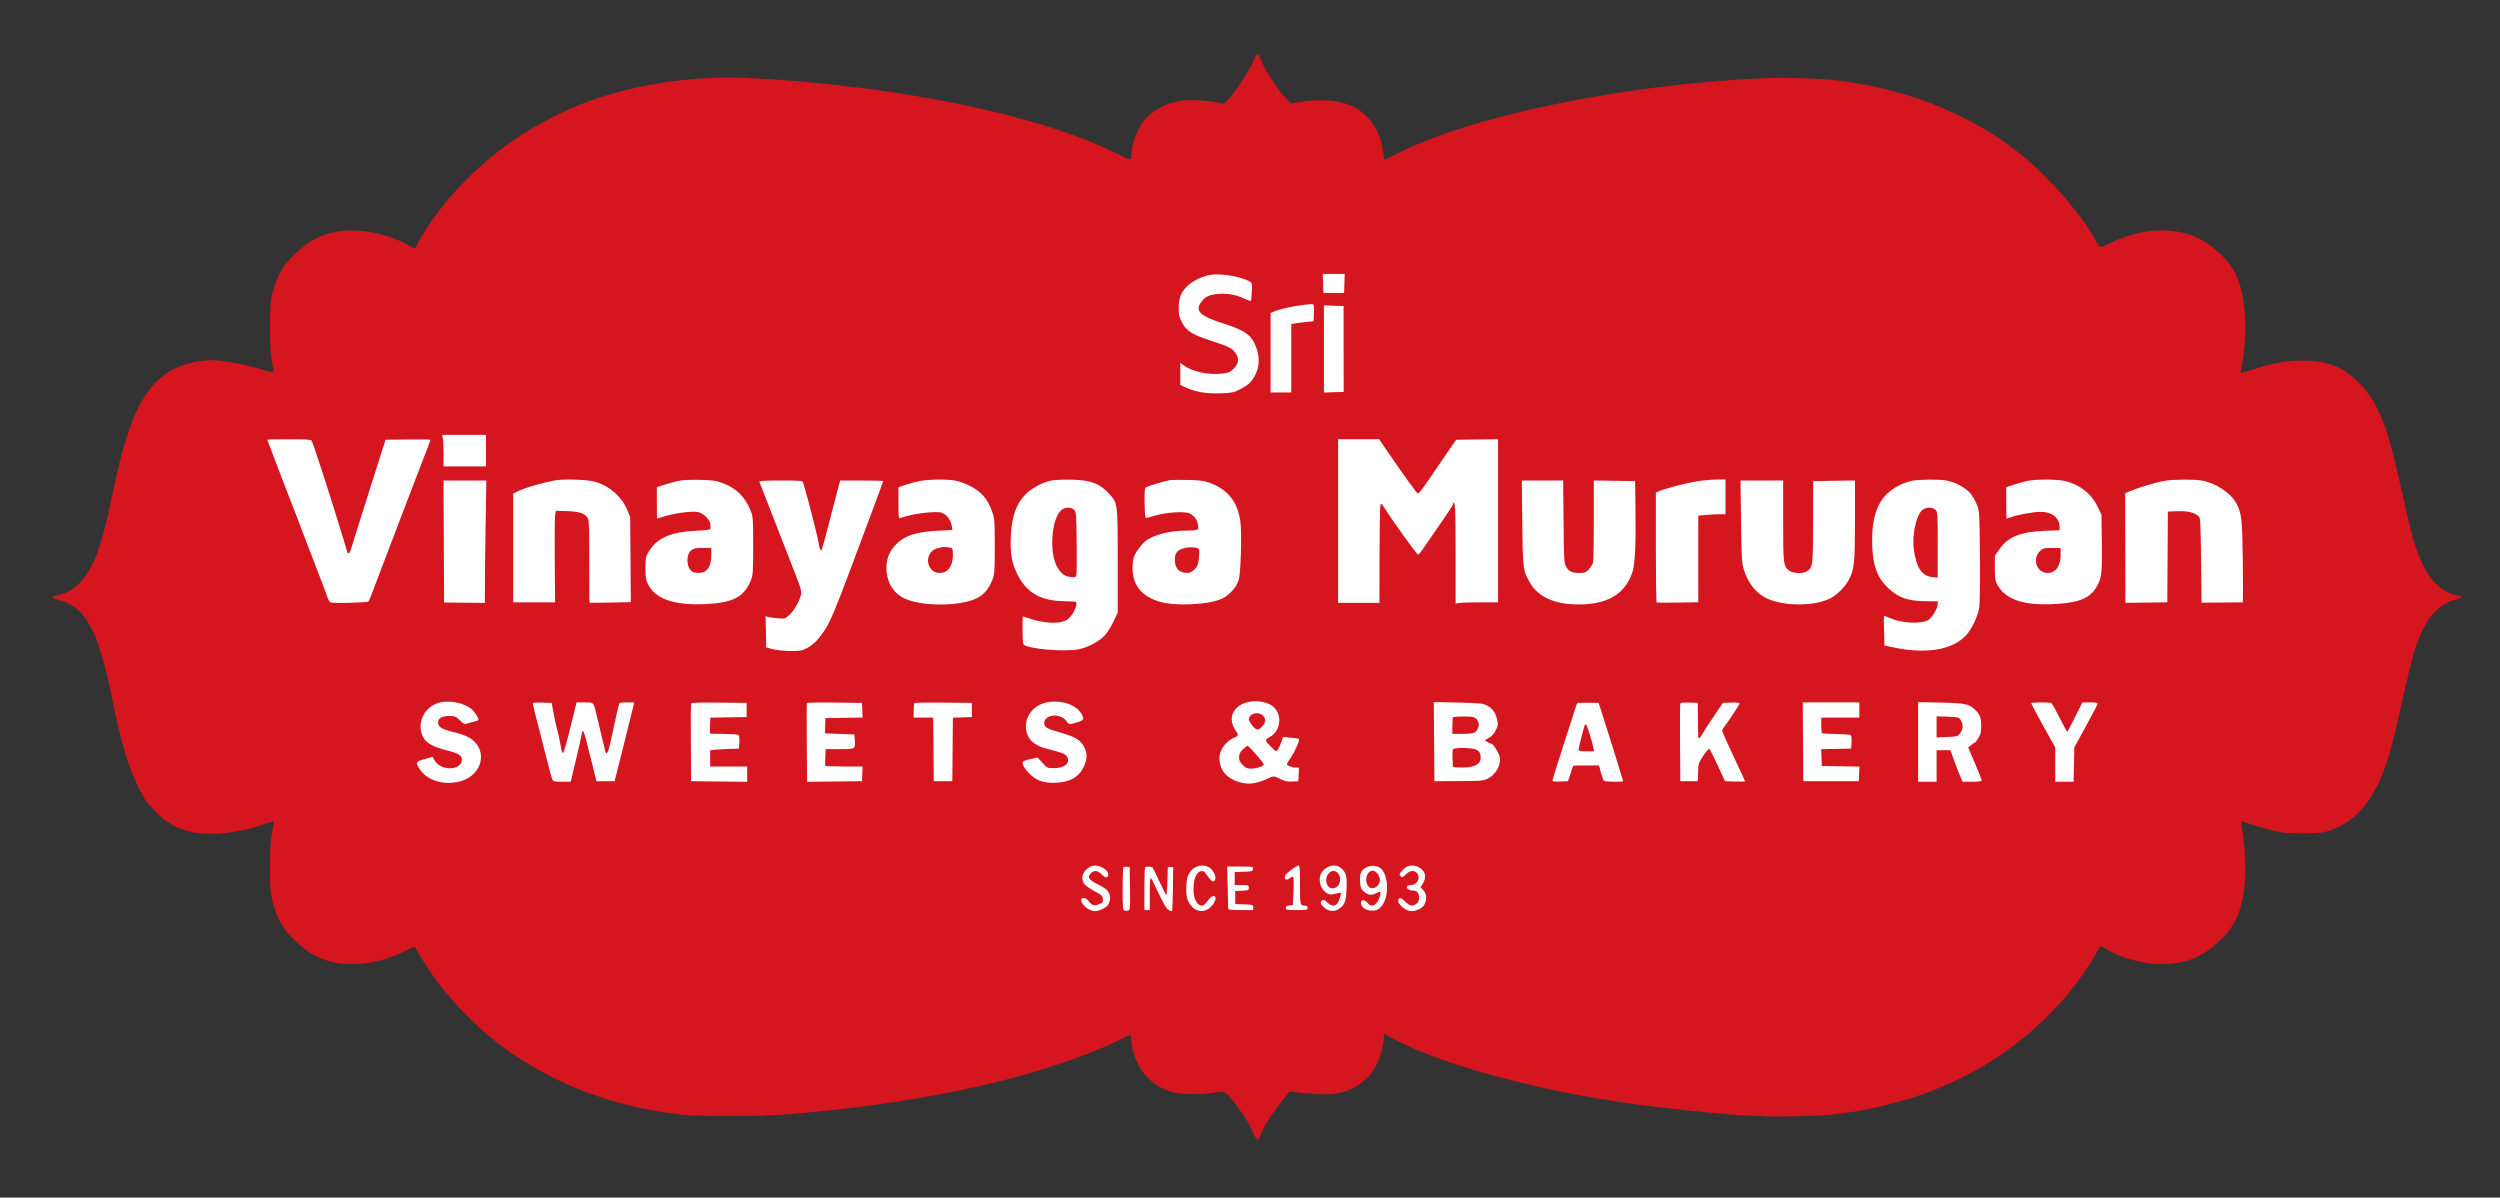 <svg width="334" height="160" viewBox="0 0 334 160" fill="none" xmlns="http://www.w3.org/2000/svg">
<rect x="0" y="0" width="334" height="160" fill="#333333" stroke="none"/>
<path d="M33.884 53.333H302.536V106.667H33.884V53.333Z" fill="white"/>
<path d="M137.957 113.939H200.884V126.061H137.957V113.939Z" fill="white"/>
<path d="M147.638 33.939H191.203V58.182H147.638V33.939Z" fill="white"/>
<path fill-rule="evenodd" clip-rule="evenodd" d="M167.426 8.23C166.84 9.556 165.235 12.014 164.25 13.087L163.555 13.84L162.506 13.668C159.305 13.142 157.022 13.327 155.189 14.265C154.562 14.59 153.719 15.17 153.324 15.562C152.14 16.723 151.146 19.114 151.146 20.781C151.146 21.483 151.18 21.488 149.137 20.478C138.826 15.364 120.057 11.488 100.551 10.44C92.4 10.002 83.808 11.361 77.068 14.152C68.842 17.557 61.762 23.297 57.111 30.335C56.61 31.092 56.033 32.056 55.831 32.473L55.46 33.23L54.268 32.603C52.112 31.467 49.399 30.789 47.007 30.789C44.223 30.789 42.02 31.614 39.956 33.432C37.968 35.183 37.104 36.534 36.464 38.908C36.114 40.208 36.085 40.528 36.077 43.571C36.072 46.134 36.127 47.148 36.333 48.272C36.477 49.059 36.565 49.737 36.523 49.775C36.485 49.817 35.836 49.644 35.087 49.396C33.612 48.904 30.727 48.306 29.089 48.15C27 47.952 24.19 48.613 22.522 49.691C18.925 52.022 16.971 56.349 14.919 66.526C14.355 69.32 13.584 72.271 13.011 73.836C11.844 77.001 10.096 78.963 8.007 79.442C6.878 79.703 6.765 79.838 7.51 80.027C9.789 80.604 11.111 81.74 12.337 84.177C13.129 85.751 14.182 89.32 14.843 92.675C16.116 99.122 17.143 102.561 18.723 105.65C19.355 106.883 19.696 107.346 20.795 108.449C22.307 109.96 23.482 110.633 25.525 111.143C27.926 111.744 32.071 111.29 35.483 110.053C36.039 109.851 36.519 109.712 36.552 109.741C36.582 109.771 36.485 110.473 36.338 111.294C36.131 112.447 36.068 113.521 36.068 115.92C36.068 118.71 36.106 119.19 36.409 120.423C36.919 122.468 37.576 123.731 38.806 125.027C40.596 126.913 41.919 127.784 43.919 128.403C46.779 129.282 50.911 128.727 54.125 127.031C54.989 126.576 55.355 126.45 55.448 126.572C55.519 126.665 55.962 127.393 56.433 128.192C58.809 132.224 63.084 136.883 67.111 139.829C73.901 144.804 81.651 147.784 90.572 148.861C93.436 149.207 101.49 149.198 105.639 148.845C121.834 147.468 135.258 144.724 145.573 140.684C146.887 140.166 148.602 139.417 149.381 139.017C150.16 138.617 150.876 138.289 150.973 138.289C151.078 138.289 151.146 138.529 151.146 138.912C151.146 139.257 151.243 139.926 151.365 140.402C152.115 143.327 154.212 145.402 157.034 146C158.1 146.227 160.834 146.218 162.207 145.987C162.767 145.894 163.369 145.856 163.546 145.903C164.199 146.084 166.743 149.653 167.438 151.366C167.649 151.883 167.906 152.308 168.007 152.308C168.112 152.308 168.272 152.048 168.369 151.728C168.664 150.764 170.071 148.537 171.486 146.816L172.299 145.827L173.023 145.911C176.705 146.336 178.276 146.298 179.864 145.764C181.553 145.191 183.086 143.883 183.853 142.367C184.371 141.336 184.876 139.539 184.876 138.702C184.876 138.146 184.981 138.024 185.247 138.276C185.466 138.487 188.174 139.808 189.539 140.372C197.685 143.723 209.9 146.585 221.875 147.952C231.335 149.03 234.6 149.249 239.759 149.139C244.094 149.047 246.351 148.824 249.696 148.154C260.415 146.012 269.235 140.974 275.996 133.133C277.377 131.534 279.437 128.579 280.178 127.136C280.397 126.711 280.621 126.383 280.671 126.408C280.722 126.433 281.252 126.723 281.851 127.056C284.159 128.344 287.773 129.059 290.334 128.735C292.949 128.403 295.009 127.317 297.077 125.175C298.834 123.356 299.748 120.894 299.95 117.443C300.055 115.587 299.849 112.258 299.533 110.726C299.427 110.225 299.368 109.787 299.402 109.758C299.436 109.724 299.996 109.876 300.653 110.099C301.306 110.318 302.595 110.688 303.513 110.92C305.025 111.294 305.413 111.336 307.654 111.332C309.958 111.328 310.206 111.303 311.322 110.932C313.618 110.166 315.539 108.546 316.945 106.181C318.369 103.786 319.3 101.033 320.437 95.869C321.532 90.898 322.223 88.041 322.632 86.795C323.963 82.729 325.5 80.835 328.065 80.095C329.219 79.762 329.24 79.691 328.225 79.526C326.541 79.249 324.868 77.793 323.803 75.667C322.682 73.432 322.286 72.018 320.37 63.403C318.849 56.576 317.56 53.546 315.143 51.122C313.016 48.988 310.935 48.171 307.654 48.175C305.493 48.18 303.774 48.487 301.1 49.341C300.19 49.632 299.411 49.834 299.364 49.792C299.322 49.749 299.385 49.295 299.508 48.786C299.891 47.136 300.076 43.857 299.899 41.757C299.596 38.167 298.783 36.092 296.968 34.27C295.203 32.494 293.657 31.58 291.559 31.079C288.67 30.385 285.111 30.903 281.922 32.481C280.456 33.205 280.549 33.226 279.926 32.022C278.443 29.152 274.206 24.186 270.726 21.235C264.24 15.734 255.441 12.027 246.01 10.814C243.323 10.469 238.559 10.309 235.337 10.461C216.627 11.328 196.518 15.495 186.607 20.558C185.761 20.991 185.032 21.345 184.99 21.345C184.948 21.345 184.834 20.76 184.737 20.04C184.388 17.473 182.888 15.276 180.795 14.245C179.017 13.373 176.334 13.154 173.482 13.651L172.493 13.824L171.983 13.335C170.938 12.329 169.018 9.451 168.508 8.125C168.066 6.968 167.973 6.976 167.426 8.23ZM161.609 36.736C160.505 36.938 159.124 37.654 158.471 38.365C157.725 39.177 157.481 39.867 157.472 41.185C157.468 42.043 157.54 42.346 157.906 43.058C158.5 44.215 159.199 44.665 161.752 45.511C164.262 46.345 164.544 46.479 165.02 47.106C165.589 47.851 165.53 48.55 164.844 49.24C164.376 49.703 164.161 49.804 163.441 49.897C161.508 50.137 159.389 49.699 158.125 48.803L157.687 48.491V51.433L158.475 51.795C159.76 52.38 161.175 52.611 163.066 52.544C164.549 52.494 164.831 52.439 165.539 52.077C166.79 51.433 167.24 51.021 167.712 50.074C168.255 48.992 168.306 47.776 167.868 46.53C167.265 44.809 166.427 44.173 163.597 43.272C160.261 42.212 159.57 41.538 160.53 40.28C161.036 39.619 161.558 39.379 162.729 39.274C163.934 39.16 165.122 39.367 166.187 39.872C166.625 40.078 167.034 40.225 167.097 40.204C167.156 40.179 167.223 39.619 167.244 38.962C167.278 37.792 167.274 37.763 166.882 37.561C165.576 36.892 162.99 36.483 161.609 36.736ZM176.806 39.139H179.569L179.653 36.597H176.722L176.806 39.139ZM174.043 40.743C172.531 40.949 170.993 41.294 170.264 41.601L169.755 41.812V52.435H172.518V43.293L172.99 43.205C173.247 43.159 173.921 43.074 174.481 43.02L175.496 42.919L175.538 41.841C175.563 41.252 175.53 40.722 175.466 40.667C175.403 40.612 174.763 40.646 174.043 40.743ZM176.877 52.443L179.514 52.359L179.502 40.886L176.877 40.802V52.443ZM59.167 58.554C59.218 58.803 59.26 59.749 59.26 60.659V62.313H64.929V58.1H59.079L59.167 58.554ZM35.706 58.744C35.706 58.777 36.072 59.745 36.514 60.886C36.961 62.031 37.445 63.293 37.589 63.693C37.732 64.093 38.225 65.364 38.679 66.526C39.139 67.683 40.065 70.103 40.743 71.9C41.422 73.697 42.327 76.05 42.753 77.132C43.178 78.209 43.608 79.371 43.713 79.716C43.814 80.061 44.016 80.406 44.155 80.482C44.442 80.633 49.1 80.52 49.239 80.356C49.285 80.301 49.471 79.859 49.652 79.383C51.442 74.644 56.223 62.132 56.791 60.688C57.187 59.678 57.516 58.811 57.516 58.761C57.516 58.714 56.164 58.693 54.508 58.714L51.505 58.752L49.361 65.507C48.178 69.223 47.108 72.641 46.977 73.1C46.754 73.891 46.522 74.152 46.4 73.752L45.373 70.372C43.94 65.675 41.792 59.072 41.628 58.861C41.523 58.727 40.735 58.681 38.595 58.681C37.007 58.681 35.706 58.71 35.706 58.744ZM178.769 80.545H184.291L184.303 74.152C184.307 70.638 184.362 67.628 184.425 67.473C184.527 67.22 184.585 67.262 184.948 67.835C186.039 69.573 189.286 74.08 189.442 74.08C189.543 74.08 189.825 73.769 190.07 73.39C190.318 73.011 191.304 71.58 192.26 70.213C193.216 68.849 194.046 67.586 194.101 67.414C194.395 66.479 194.471 67.763 194.471 73.958V80.654L194.926 80.562C195.175 80.511 196.451 80.469 197.761 80.469H200.141V58.672L197.344 58.714L194.547 58.752L193.191 60.713C192.361 61.909 191.544 63.108 190.731 64.308C190.124 65.208 189.547 65.945 189.45 65.945C189.299 65.945 187.665 63.681 185.019 59.804L184.249 58.681H178.769V80.545ZM74.381 64.148C72.856 64.371 70.114 65.162 69.108 65.671L68.564 65.949V80.469H74.162L74.111 74.998C74.086 71.984 74.107 69.232 74.162 68.878L74.255 68.239L75.809 68.289C77.506 68.348 78.206 68.605 78.559 69.291C78.698 69.56 78.74 70.97 78.728 75.069C78.719 78.053 78.736 80.507 78.766 80.524C78.791 80.541 80.042 80.528 81.546 80.499L84.279 80.444L84.191 69.068L83.774 68.079C83.011 66.277 81.31 64.838 79.334 64.32C78.446 64.089 75.489 63.983 74.381 64.148ZM90.534 64.27C90.02 64.388 89.186 64.619 88.677 64.787L87.754 65.095V67.191C87.754 68.344 87.771 69.282 87.792 69.282C87.813 69.282 88.23 69.156 88.723 69C90.18 68.542 92.607 68.234 93.289 68.415C94.039 68.617 94.873 69.447 94.902 70.015C94.911 70.255 94.927 70.528 94.936 70.629C94.948 70.76 94.439 70.835 93.061 70.903C89.553 71.071 87.733 71.883 86.621 73.777C86.263 74.379 86.23 74.577 86.234 75.894C86.234 77.111 86.288 77.46 86.571 78.032C87.523 79.989 89.966 80.869 94.005 80.718C97.868 80.57 99.388 79.808 100.294 77.578C100.605 76.808 100.622 76.576 100.622 72.919C100.622 69.228 100.605 69.03 100.285 68.234C99.527 66.362 98.407 65.25 96.553 64.547C95.66 64.207 95.281 64.152 93.5 64.11C92.084 64.076 91.179 64.127 90.534 64.27ZM122.807 64.278C122.297 64.392 121.463 64.619 120.954 64.787L120.031 65.095V67.207C120.031 69.156 120.048 69.308 120.284 69.215C121.16 68.87 122.929 68.525 124.197 68.453C125.532 68.382 125.722 68.403 126.173 68.68C126.674 68.992 127.124 69.771 127.192 70.448L127.23 70.81L125.339 70.903C122.319 71.046 120.739 71.593 119.555 72.91C118.764 73.79 118.431 74.682 118.431 75.915C118.431 77.713 119.341 79.257 120.806 79.943C123.144 81.037 128.14 81.037 130.456 79.943C131.412 79.489 132.116 78.676 132.558 77.519C132.882 76.665 132.899 76.45 132.899 72.99C132.899 69.577 132.878 69.299 132.562 68.39C131.939 66.589 131.037 65.591 129.298 64.775C128.797 64.543 128.038 64.287 127.609 64.202C126.518 63.996 123.923 64.038 122.807 64.278ZM140.401 64.211C139.382 64.413 137.983 65.141 137.174 65.894C135.822 67.157 135.174 68.887 135.052 71.538C134.942 73.878 135.148 75.149 135.881 76.644C137.158 79.249 139.074 80.326 142.44 80.326C143.139 80.326 143.745 80.377 143.783 80.444C143.943 80.701 143.526 81.795 143.059 82.338C142.684 82.776 142.393 82.952 141.825 83.091C140.839 83.327 139.163 83.167 137.802 82.713C137.221 82.519 136.711 82.359 136.673 82.359C136.56 82.359 136.602 85.907 136.715 86.071C137.153 86.694 142.343 87.14 144.234 86.719C145.354 86.467 146.761 85.73 147.469 85.023C147.856 84.632 148.349 83.887 148.72 83.117L149.326 81.85V74.952C149.326 67.09 149.343 67.22 148.109 65.898C147.241 64.973 146.458 64.531 145.236 64.27C144.154 64.043 141.437 64.009 140.401 64.211ZM156.306 64.148C155.661 64.24 153.281 64.956 153.067 65.12C152.928 65.225 152.89 65.764 152.919 67.237C152.953 68.891 152.995 69.207 153.18 69.186C153.298 69.169 153.888 69.013 154.486 68.84C155.943 68.424 158.34 68.293 158.93 68.596C159.541 68.912 159.873 69.329 160.012 69.947C160.219 70.844 160.151 70.882 158.509 70.886C156.184 70.89 153.947 71.492 152.923 72.388C152.637 72.637 152.174 73.201 151.896 73.634C151.487 74.278 151.378 74.602 151.323 75.398C151.142 77.894 152.304 79.56 154.772 80.343C156.929 81.029 161.529 80.819 163.315 79.952C164.275 79.484 165.18 78.466 165.484 77.506C165.774 76.589 165.93 71.18 165.711 69.648C165.332 66.989 164.018 65.364 161.529 64.476C160.846 64.232 160.257 64.156 158.702 64.122C157.624 64.101 156.546 64.11 156.306 64.148ZM226.837 64.282C225.426 64.501 222.625 65.217 221.765 65.575L221.222 65.802V73.129C221.222 77.157 221.268 80.473 221.332 80.499C221.391 80.524 222.667 80.524 224.166 80.503L226.891 80.457V68.891L227.873 68.798C228.412 68.748 229.229 68.706 229.688 68.706H230.526V64.055L229.326 64.068C228.669 64.076 227.549 64.173 226.837 64.282ZM255.462 64.228C255.062 64.303 254.337 64.552 253.853 64.787C251.241 66.029 250.121 68.247 250.117 72.191C250.108 75.318 250.706 77.102 252.257 78.563C253.647 79.88 254.956 80.326 257.429 80.326H258.878L258.874 80.726C258.874 81.298 258.078 82.603 257.572 82.868C256.54 83.398 254 83.255 252.526 82.582C252.113 82.397 251.747 82.271 251.709 82.304C251.675 82.342 251.667 82.94 251.696 83.638C251.726 84.333 251.751 85.204 251.751 85.57V86.239L252.88 86.479C257.345 87.435 260.895 86.837 262.719 84.821C263.41 84.055 264.206 82.401 264.408 81.298C264.509 80.76 264.547 78.293 264.514 74.4C264.467 68.361 264.463 68.34 264.105 67.414C263.907 66.9 263.499 66.202 263.195 65.856C262.555 65.128 261.199 64.413 260.057 64.202C259.101 64.021 256.452 64.038 255.462 64.228ZM270.798 64.261C270.36 64.358 269.555 64.585 269.016 64.766L268.035 65.095V67.191C268.035 68.344 268.06 69.287 268.09 69.287C268.119 69.287 268.406 69.194 268.726 69.08C269.678 68.744 271.565 68.403 272.571 68.386C274.13 68.361 275.162 69.169 275.162 70.415V70.844L273.161 70.92C269.918 71.037 268.258 71.723 267.075 73.441L266.51 74.261V75.877C266.51 77.258 266.556 77.578 266.826 78.083C267.875 80.04 270.175 80.869 274.134 80.718C277.508 80.587 279.075 80.015 279.989 78.584C280.776 77.342 280.852 76.799 280.802 72.595L280.76 68.777L280.237 67.687C279.357 65.848 277.575 64.535 275.507 64.198C274.353 64.009 271.784 64.043 270.798 64.261ZM289.335 64.215C288.308 64.367 285.726 65.124 284.668 65.583L283.927 65.907L283.957 80.545L284.285 80.532C284.462 80.528 285.721 80.511 287.082 80.499L289.55 80.469L289.626 68.34L290.936 68.297C292.263 68.255 293.038 68.432 293.699 68.933C293.977 69.144 293.99 69.367 294.061 74.834L294.133 80.516L296.824 80.495C298.303 80.486 299.558 80.478 299.617 80.473C299.672 80.473 299.684 78.037 299.642 75.061C299.562 69.219 299.491 68.575 298.741 67.199C297.991 65.819 295.961 64.497 294.124 64.198C293.097 64.03 290.557 64.038 289.335 64.215ZM59.331 80.495L64.782 80.545L64.786 77.927C64.786 76.492 64.828 72.814 64.883 69.758L64.975 64.198H59.255L59.331 80.495ZM101.46 64.383C102.922 68.159 105.247 74.127 106.473 77.254C106.966 78.512 107.096 79.013 107.029 79.379C106.877 80.196 106.094 81.585 105.466 82.148C104.876 82.679 104.859 82.687 103.908 82.603C103.381 82.561 102.8 82.477 102.619 82.422L102.286 82.325L102.328 84.404L102.366 86.488L103.019 86.677C104.042 86.976 106.494 87.085 107.172 86.862C108.082 86.568 108.949 85.89 109.661 84.922C110.967 83.159 111.144 82.729 116.384 68.668C117.272 66.29 117.997 64.312 117.997 64.27C117.997 64.232 116.704 64.198 115.12 64.198H112.247L111.982 65.179C111.835 65.722 111.296 67.793 110.782 69.783C110.272 71.774 109.817 73.441 109.771 73.483C109.657 73.6 109.421 73.18 109.417 72.843C109.409 72.346 108.048 66.976 107.294 64.455C107.222 64.223 106.953 64.198 104.303 64.198C102.033 64.198 101.406 64.24 101.46 64.383ZM203.376 69.829C203.443 75.991 203.468 76.214 204.374 77.805C205.482 79.758 207.684 80.755 210.898 80.755C214.727 80.755 217.052 79.392 218.05 76.564C218.429 75.478 218.56 73.112 218.501 68.197L218.455 64.274L215.696 64.232L212.933 64.194V69.409C212.933 72.279 212.891 74.834 212.84 75.09C212.789 75.343 212.537 75.776 212.28 76.05C211.846 76.509 211.741 76.547 210.949 76.547C209.98 76.547 209.576 76.34 209.192 75.633C208.969 75.221 208.935 74.543 208.889 69.686L208.839 64.198H203.312L203.376 69.829ZM232.603 69.611C232.658 74.139 232.708 75.166 232.919 75.894C233.479 77.856 234.591 79.282 236.099 79.968C238.403 81.025 242.417 81.008 244.532 79.939C245.437 79.48 246.473 78.441 247 77.46C247.733 76.088 247.821 75.242 247.825 69.463V64.194L245.029 64.232L242.232 64.274L242.223 69.72C242.219 75.621 242.202 75.76 241.398 76.324C240.892 76.677 239.532 76.622 239.035 76.235C238.256 75.621 238.23 75.419 238.23 69.581V64.198H232.531L232.603 69.611ZM141.707 68.234C140.451 69.484 140.178 73.857 141.231 75.726C141.757 76.656 142.212 76.997 143.05 77.09C143.657 77.161 143.724 77.136 143.8 76.82C143.851 76.631 143.867 74.67 143.846 72.46C143.804 68.748 143.779 68.42 143.526 68.138C143.105 67.675 142.221 67.721 141.707 68.234ZM256.713 68.247C255.946 69.072 255.437 71.644 255.689 73.432C256.035 75.865 256.772 76.963 258.141 77.098L258.878 77.165V72.788C258.878 68.609 258.865 68.398 258.587 68.121C258.128 67.666 257.201 67.725 256.713 68.247ZM125.195 73.26C124.159 73.571 123.679 74.716 124.172 75.675C124.471 76.252 124.943 76.547 125.558 76.547C126.623 76.547 127.301 75.633 127.301 74.19C127.301 73.247 127.297 73.243 126.846 73.154C126.232 73.028 125.878 73.053 125.195 73.26ZM158.34 73.201C157.304 73.441 156.959 73.84 156.959 74.804C156.959 75.928 157.552 76.547 158.627 76.547C159.241 76.547 159.966 75.873 160.08 75.2C160.248 74.19 160.273 73.542 160.16 73.352C160.021 73.129 159.014 73.045 158.34 73.201ZM92.324 73.542C91.583 74.177 91.722 75.957 92.543 76.399C92.699 76.479 93.04 76.547 93.306 76.547C94.447 76.543 95.024 75.751 95.024 74.19V73.209H93.87C92.872 73.209 92.661 73.251 92.324 73.542ZM272.542 73.622C271.464 74.699 272.108 76.547 273.561 76.547C274.648 76.547 275.305 75.617 275.305 74.085V73.209H274.13C273.035 73.209 272.929 73.234 272.542 73.622ZM58.636 93.887C56.619 94.455 55.599 96.707 56.543 98.499C56.964 99.291 57.865 99.783 59.807 100.28C61.357 100.68 61.766 100.957 61.703 101.585C61.559 102.973 58.902 103.003 58.089 101.627L57.79 101.122L56.838 101.387C55.557 101.74 55.502 101.816 55.978 102.62C56.952 104.278 59.34 105.015 61.593 104.354C64.07 103.63 65.06 101.016 63.539 99.24C62.975 98.579 62.153 98.192 60.355 97.742C58.99 97.401 58.531 97.102 58.531 96.547C58.531 95.957 59.036 95.65 60.001 95.659C60.793 95.663 60.894 95.701 61.437 96.231C61.989 96.77 62.048 96.791 62.495 96.639C62.752 96.547 63.177 96.433 63.438 96.378C63.699 96.328 63.91 96.218 63.91 96.143C63.91 95.873 63.501 95.217 63.088 94.825C62.136 93.92 60.064 93.487 58.636 93.887ZM139.849 93.84C137.697 94.27 136.475 96.42 137.326 98.293C137.709 99.139 138.543 99.699 139.984 100.069C141.985 100.587 142.296 100.705 142.524 101.054C143.076 101.892 142.292 102.624 140.847 102.624C139.917 102.624 139.917 102.624 139.276 101.917L138.632 101.206L137.785 101.387C137.318 101.488 136.85 101.618 136.749 101.681C136.425 101.883 136.728 102.536 137.52 103.344C138.396 104.244 139.289 104.59 140.738 104.585C142.777 104.581 144.099 103.895 144.756 102.506C145.274 101.42 145.295 100.68 144.84 99.792C144.377 98.887 143.627 98.424 141.766 97.898C139.836 97.35 139.512 97.165 139.512 96.614C139.512 95.398 141.749 95.225 142.507 96.382C142.789 96.808 142.89 96.816 143.943 96.492C144.84 96.218 144.908 96.063 144.457 95.322C143.716 94.106 141.736 93.47 139.849 93.84ZM166.347 93.908C164.62 94.522 164.064 96.037 165.029 97.498C165.488 98.184 165.484 98.31 165.008 98.491C163.833 98.942 162.919 100.154 162.919 101.277C162.919 103.117 164.199 104.358 166.41 104.661C167.198 104.771 168.217 104.556 169.241 104.072C170.176 103.63 170.18 103.63 171.077 104.085C171.654 104.379 171.979 104.447 172.636 104.413L173.461 104.367L173.546 102.553H173.112C172.623 102.553 171.937 102.283 171.937 102.094C171.937 102.022 172.189 101.593 172.501 101.134C173.044 100.335 173.672 98.862 173.529 98.723C173.491 98.685 173.002 98.609 172.442 98.554L171.427 98.457L171.178 99.16C171.044 99.547 170.833 99.994 170.715 100.154C170.505 100.44 170.483 100.431 169.898 99.863C168.95 98.954 168.925 98.832 169.599 98.491C171.073 97.738 171.376 95.587 170.163 94.459C169.363 93.714 167.607 93.457 166.347 93.908ZM71.18 93.996C71.18 94.089 71.483 95.318 71.85 96.728C72.271 98.348 72.688 99.973 73.092 101.597C73.412 102.872 73.732 104.03 73.812 104.177C73.93 104.396 74.141 104.442 75.097 104.442H76.243L76.908 101.673C77.275 100.149 77.62 98.647 77.671 98.327C77.869 97.094 77.919 97.224 79.073 101.9L79.684 104.367H82.11L83.319 99.573C83.98 96.938 84.57 94.569 84.625 94.308L84.726 93.836H83.778C83.256 93.836 82.797 93.891 82.755 93.958C82.662 94.11 82.169 96.235 81.664 98.693C81.276 100.558 81.015 101.063 80.842 100.276C80.796 100.048 80.59 99.211 80.392 98.411C80.189 97.612 79.899 96.404 79.747 95.726C79.301 93.765 79.364 93.836 78.109 93.836H77.03L76.192 97.254C75.691 99.282 75.287 100.65 75.198 100.621C75.114 100.591 74.966 100.078 74.874 99.48C74.781 98.878 74.592 98.003 74.453 97.527C74.314 97.056 74.09 96.046 73.956 95.288L73.707 93.908L72.443 93.866C71.546 93.836 71.18 93.874 71.18 93.996ZM92.329 94.017C92.291 94.118 92.274 96.488 92.295 99.287L92.333 104.367L96.077 104.409L99.822 104.447V102.405H94.877V101.391C94.877 100.831 94.877 100.326 94.877 100.263C94.877 100.204 95.745 100.124 96.806 100.082L98.731 100.01L98.777 99.152C98.807 98.563 98.76 98.255 98.63 98.175C98.525 98.108 97.648 98.053 96.684 98.049C95.719 98.049 94.902 98.024 94.868 97.99C94.835 97.957 94.826 97.468 94.856 96.904L94.902 95.877L97.324 95.835L99.75 95.797V93.908L96.073 93.87C93.205 93.84 92.383 93.87 92.329 94.017ZM107.795 93.933C107.77 94 107.766 96.391 107.787 99.249L107.825 104.447L111.493 104.409L115.162 104.367L115.246 102.405H112.778C111.418 102.405 110.285 102.359 110.255 102.3C110.23 102.237 110.23 101.715 110.259 101.134L110.314 100.082H112.188C114.32 100.082 114.286 100.107 114.189 98.765L114.143 98.121L110.217 97.978L110.268 95.941L115.246 95.865L115.162 93.908L111.506 93.862C109.493 93.836 107.825 93.87 107.795 93.933ZM122.167 93.929C122.112 93.984 122.066 94.442 122.066 94.952V95.869H124.677L124.757 104.367H127.23L127.306 95.882L129.845 95.797V93.908L126.055 93.87C123.97 93.849 122.222 93.874 122.167 93.929ZM191.636 104.367L194.833 104.358C197.74 104.35 198.094 104.32 198.7 104.051C199.783 103.567 200.566 102.224 200.372 101.189C200.259 100.6 199.488 99.358 199.231 99.358C199.126 99.358 198.89 99.249 198.704 99.122L198.367 98.887L198.928 98.575C199.307 98.365 199.597 98.045 199.833 97.565C200.153 96.921 200.17 96.799 200.014 96.13C199.799 95.192 199.391 94.632 198.637 94.245C198.089 93.967 197.731 93.929 194.796 93.866L191.556 93.794L191.636 104.367ZM210.7 93.958C210.671 94.013 210.578 94.282 210.49 94.564C210.405 94.842 209.677 97.098 208.872 99.577C208.068 102.056 207.411 104.169 207.411 104.27C207.411 104.404 207.684 104.442 208.447 104.413L209.483 104.367L209.824 103.352C210.014 102.792 210.17 102.317 210.17 102.3C210.17 102.279 210.949 102.262 211.901 102.262H213.628L213.889 103.243C214.036 103.782 214.222 104.27 214.306 104.329C214.479 104.451 216.858 104.484 216.858 104.367C216.858 104.278 214.217 95.831 213.838 94.707L213.569 93.908L212.162 93.887C211.387 93.874 210.73 93.908 210.7 93.958ZM224.486 94.013C224.448 94.114 224.432 96.488 224.453 99.287L224.491 104.367H226.82L226.862 103.159C226.9 101.993 226.929 101.913 227.578 100.941C228.029 100.259 228.298 99.977 228.395 100.074C228.475 100.154 228.972 101.155 229.503 102.296L230.463 104.367L231.803 104.409C232.54 104.434 233.142 104.421 233.142 104.379C233.142 104.341 232.456 102.856 231.617 101.079C230.775 99.303 230.088 97.75 230.088 97.632C230.088 97.515 230.181 97.317 230.291 97.191C230.67 96.757 232.418 94.11 232.418 93.967C232.418 93.882 231.959 93.84 231.297 93.866L230.177 93.908L228.896 95.797C228.193 96.837 227.511 97.898 227.384 98.159C227.144 98.638 226.904 98.777 226.879 98.449C226.87 98.348 226.854 97.287 226.841 96.088L226.82 93.908L225.691 93.866C224.865 93.836 224.541 93.874 224.486 94.013ZM240.922 104.367H248.335L248.377 103.39L248.424 102.414L245.909 102.376L243.394 102.334L243.31 100.09L245.315 100.053L247.32 100.01L247.362 99.152C247.387 98.643 247.341 98.255 247.248 98.197C247.16 98.142 246.296 98.083 245.323 98.066C244.35 98.045 243.504 97.999 243.436 97.961C243.373 97.919 243.319 97.435 243.319 96.879V95.869H248.407V93.836H240.846L240.922 104.367ZM256.258 104.442H258.73V100.229H260.58L261.06 101.572C261.321 102.313 261.687 103.26 261.873 103.681L262.205 104.442H263.44C264.118 104.442 264.707 104.388 264.75 104.324C264.787 104.257 264.4 103.23 263.882 102.035L262.947 99.863L263.347 99.539C263.566 99.358 263.793 99.211 263.848 99.211C263.907 99.211 264.118 98.929 264.324 98.579C264.619 98.074 264.691 97.759 264.691 96.976C264.691 95.911 264.509 95.431 263.869 94.825C263.035 94.034 262.555 93.933 259.278 93.866L256.258 93.803V104.442ZM271.379 93.967C271.379 94.043 272.1 95.398 272.98 96.984L274.576 99.863V102.153L274.58 104.442H277.032L277.125 99.863L278.687 97.01C279.547 95.44 280.25 94.085 280.25 93.996C280.25 93.895 279.875 93.836 279.231 93.836H278.211L277.234 95.797C276.695 96.875 276.223 97.759 276.181 97.759C276.139 97.759 275.684 96.925 275.17 95.907C274.661 94.888 274.168 94.005 274.083 93.946C273.852 93.794 271.379 93.811 271.379 93.967ZM167.169 95.516C166.992 95.638 166.844 95.886 166.844 96.063C166.844 96.463 167.653 97.468 167.977 97.468C168.373 97.468 169.026 96.728 169.026 96.277C169.026 95.431 167.931 94.981 167.169 95.516ZM194.13 95.823C194.075 95.873 194.033 96.399 194.033 96.984V98.049H195.352C196.076 98.049 196.796 97.982 196.948 97.898C197.386 97.666 197.689 96.968 197.533 96.555C197.26 95.827 197.015 95.726 195.575 95.726C194.833 95.726 194.185 95.768 194.13 95.823ZM258.73 98.512L260.125 98.462C261.388 98.415 261.548 98.377 261.801 98.066C262.311 97.439 262.336 96.719 261.877 96.088C261.692 95.835 261.46 95.789 260.196 95.747L258.73 95.697V98.512ZM211.711 96.9C211.509 97.502 210.898 99.939 210.898 100.137C210.898 100.335 211.079 100.372 211.934 100.372H212.966L212.899 99.973C212.781 99.282 212.057 96.968 211.918 96.829C211.833 96.745 211.753 96.77 211.711 96.9ZM166.031 100.141C165.648 100.524 165.539 100.755 165.539 101.172C165.539 101.589 165.648 101.82 166.031 102.203C166.448 102.62 166.625 102.696 167.16 102.687C167.872 102.675 168.765 102.393 168.845 102.157C168.904 101.98 166.878 99.648 166.667 99.648C166.587 99.648 166.305 99.867 166.031 100.141ZM194.096 100.133C194.054 100.242 194.037 100.81 194.063 101.404L194.105 102.481L194.833 102.527C196.737 102.649 197.816 102.195 197.816 101.265C197.816 100.633 197.681 100.389 197.222 100.149C196.666 99.863 194.202 99.85 194.096 100.133ZM145.759 115.747C144.651 116.239 144.255 117.388 144.933 118.171C145.114 118.386 145.717 118.794 146.277 119.089C147.187 119.569 147.296 119.674 147.338 120.099C147.38 120.524 147.33 120.595 146.854 120.793C146.205 121.063 145.864 120.97 145.468 120.415C145.11 119.914 144.457 119.813 144.457 120.255C144.457 120.877 145.502 121.728 146.264 121.728C146.82 121.728 147.755 121.307 147.991 120.953C148.357 120.393 148.404 119.808 148.13 119.257C147.928 118.861 147.62 118.626 146.711 118.171C145.43 117.532 145.22 117.191 145.754 116.652C146.176 116.231 146.656 116.282 147.144 116.791C147.599 117.262 147.911 117.342 148.033 117.018C148.324 116.26 146.681 115.339 145.759 115.747ZM159.562 115.957C158.782 116.475 158.488 117.224 158.488 118.676C158.488 119.682 158.551 120.027 158.82 120.537C159.427 121.673 160.535 122.031 161.482 121.399C162.017 121.042 162.51 120.221 162.384 119.897C162.236 119.51 161.811 119.699 161.352 120.347C161.099 120.709 160.775 121.004 160.631 121.004C159.831 121.004 159.343 119.88 159.465 118.344C159.557 117.216 159.886 116.534 160.408 116.404C160.733 116.324 160.855 116.378 161.099 116.715C161.836 117.738 162.005 117.881 162.236 117.683C162.636 117.355 162.156 116.202 161.47 115.848C160.863 115.532 160.134 115.574 159.562 115.957ZM172.573 116.164C171.76 116.778 171.65 116.909 171.646 117.262C171.642 117.586 172.046 117.59 172.4 117.271C172.556 117.127 172.716 117.085 172.779 117.165C172.842 117.237 172.859 118.117 172.813 119.114L172.733 120.928L172.261 120.974C171.907 121.008 171.789 121.092 171.789 121.303C171.789 121.564 171.903 121.585 173.242 121.585C174.599 121.585 174.696 121.564 174.696 121.294C174.696 121.105 174.599 121.004 174.418 121.004C173.68 121.004 173.68 121.004 173.68 118.226C173.68 116.134 173.643 115.629 173.482 115.629C173.373 115.629 172.964 115.869 172.573 116.164ZM177.151 115.983C176.507 116.42 176.233 117.039 176.338 117.835C176.435 118.537 176.814 119.106 177.379 119.383C177.707 119.543 177.897 119.548 178.423 119.4C178.777 119.299 179.097 119.249 179.135 119.287C179.232 119.383 178.954 120.267 178.697 120.659C178.385 121.134 177.859 121.096 177.307 120.558C176.945 120.204 176.81 120.149 176.646 120.288C176.342 120.541 176.393 120.755 176.861 121.206C177.459 121.778 178.255 121.854 178.912 121.408C179.657 120.907 179.838 120.41 179.906 118.71C179.973 117.035 179.843 116.551 179.173 115.987C178.609 115.511 177.846 115.511 177.151 115.983ZM182.593 115.856C181.839 116.239 181.637 116.681 181.704 117.771C181.759 118.617 181.814 118.76 182.231 119.131C182.749 119.594 183.284 119.661 183.857 119.333C184.055 119.219 184.27 119.122 184.329 119.118C184.548 119.11 184.425 119.783 184.105 120.347C183.688 121.084 183.158 121.197 182.724 120.646C182.345 120.166 181.822 120.145 181.822 120.612C181.822 121.193 182.467 121.656 183.276 121.656C183.861 121.656 184.059 121.58 184.434 121.227C185.588 120.12 185.609 117.026 184.472 116.016C184.051 115.642 183.162 115.566 182.593 115.856ZM187.989 115.768C187.82 115.835 187.509 116.101 187.29 116.361C186.927 116.787 186.915 116.854 187.117 117.06C187.323 117.262 187.391 117.241 187.825 116.82C188.368 116.29 188.92 116.214 189.286 116.618C189.838 117.228 189.358 118.243 188.52 118.243C188.284 118.243 188.048 118.31 187.997 118.394C187.833 118.655 188.233 118.967 188.726 118.967C189.316 118.967 189.585 119.278 189.585 119.943C189.585 120.305 189.484 120.541 189.248 120.73C188.751 121.13 188.334 121.063 187.782 120.494C187.252 119.947 186.948 119.855 186.818 120.204C186.62 120.718 187.761 121.728 188.541 121.728C189.295 121.728 190.124 121.286 190.343 120.768C190.659 120.015 190.596 119.404 190.162 118.95L189.783 118.554L190.091 118.053C190.259 117.78 190.398 117.363 190.398 117.132C190.398 116.075 189.08 115.326 187.989 115.768ZM150.084 115.861C150.03 115.92 149.979 117.224 149.979 118.76C149.979 121.214 150.009 121.564 150.219 121.643C150.35 121.694 150.581 121.698 150.733 121.648C150.99 121.568 151.003 121.391 150.965 118.702L150.927 115.844L150.556 115.802C150.354 115.776 150.143 115.806 150.084 115.861ZM152.987 115.869C152.932 115.924 152.89 117.229 152.89 118.773V121.585H153.614V119.375C153.614 117.809 153.66 117.212 153.77 117.321C153.858 117.409 154.334 118.352 154.831 119.421C155.493 120.831 155.842 121.42 156.125 121.576C156.335 121.698 156.542 121.757 156.584 121.715C156.626 121.673 156.681 120.335 156.702 118.744L156.74 115.844H156.015L155.973 117.696C155.952 118.714 155.88 119.548 155.821 119.548C155.758 119.548 155.358 118.782 154.933 117.843C154.507 116.904 154.094 116.054 154.014 115.953C153.863 115.764 153.151 115.705 152.987 115.869ZM164.018 118.424C164.06 119.88 164.09 121.189 164.085 121.328C164.085 121.555 164.258 121.585 165.758 121.585H167.426V121.227C167.426 120.877 167.392 120.869 166.229 120.827L165.029 120.785V119.042L165.939 118.996C166.794 118.958 166.844 118.933 166.844 118.596C166.844 118.255 166.806 118.243 165.901 118.243H164.957V116.509L166.153 116.467C167.274 116.429 167.358 116.404 167.4 116.101C167.447 115.776 167.43 115.772 165.699 115.772H163.951L164.018 118.424ZM177.471 116.736C176.882 117.481 177.223 118.676 178.023 118.676C178.828 118.676 179.312 117.683 178.891 116.888C178.545 116.231 177.918 116.164 177.471 116.736ZM182.753 116.715C182.252 117.477 182.61 118.685 183.335 118.672C183.945 118.664 184.484 117.952 184.333 117.359C184.076 116.336 183.229 115.991 182.753 116.715Z" fill="#D5161F"/>
</svg>
